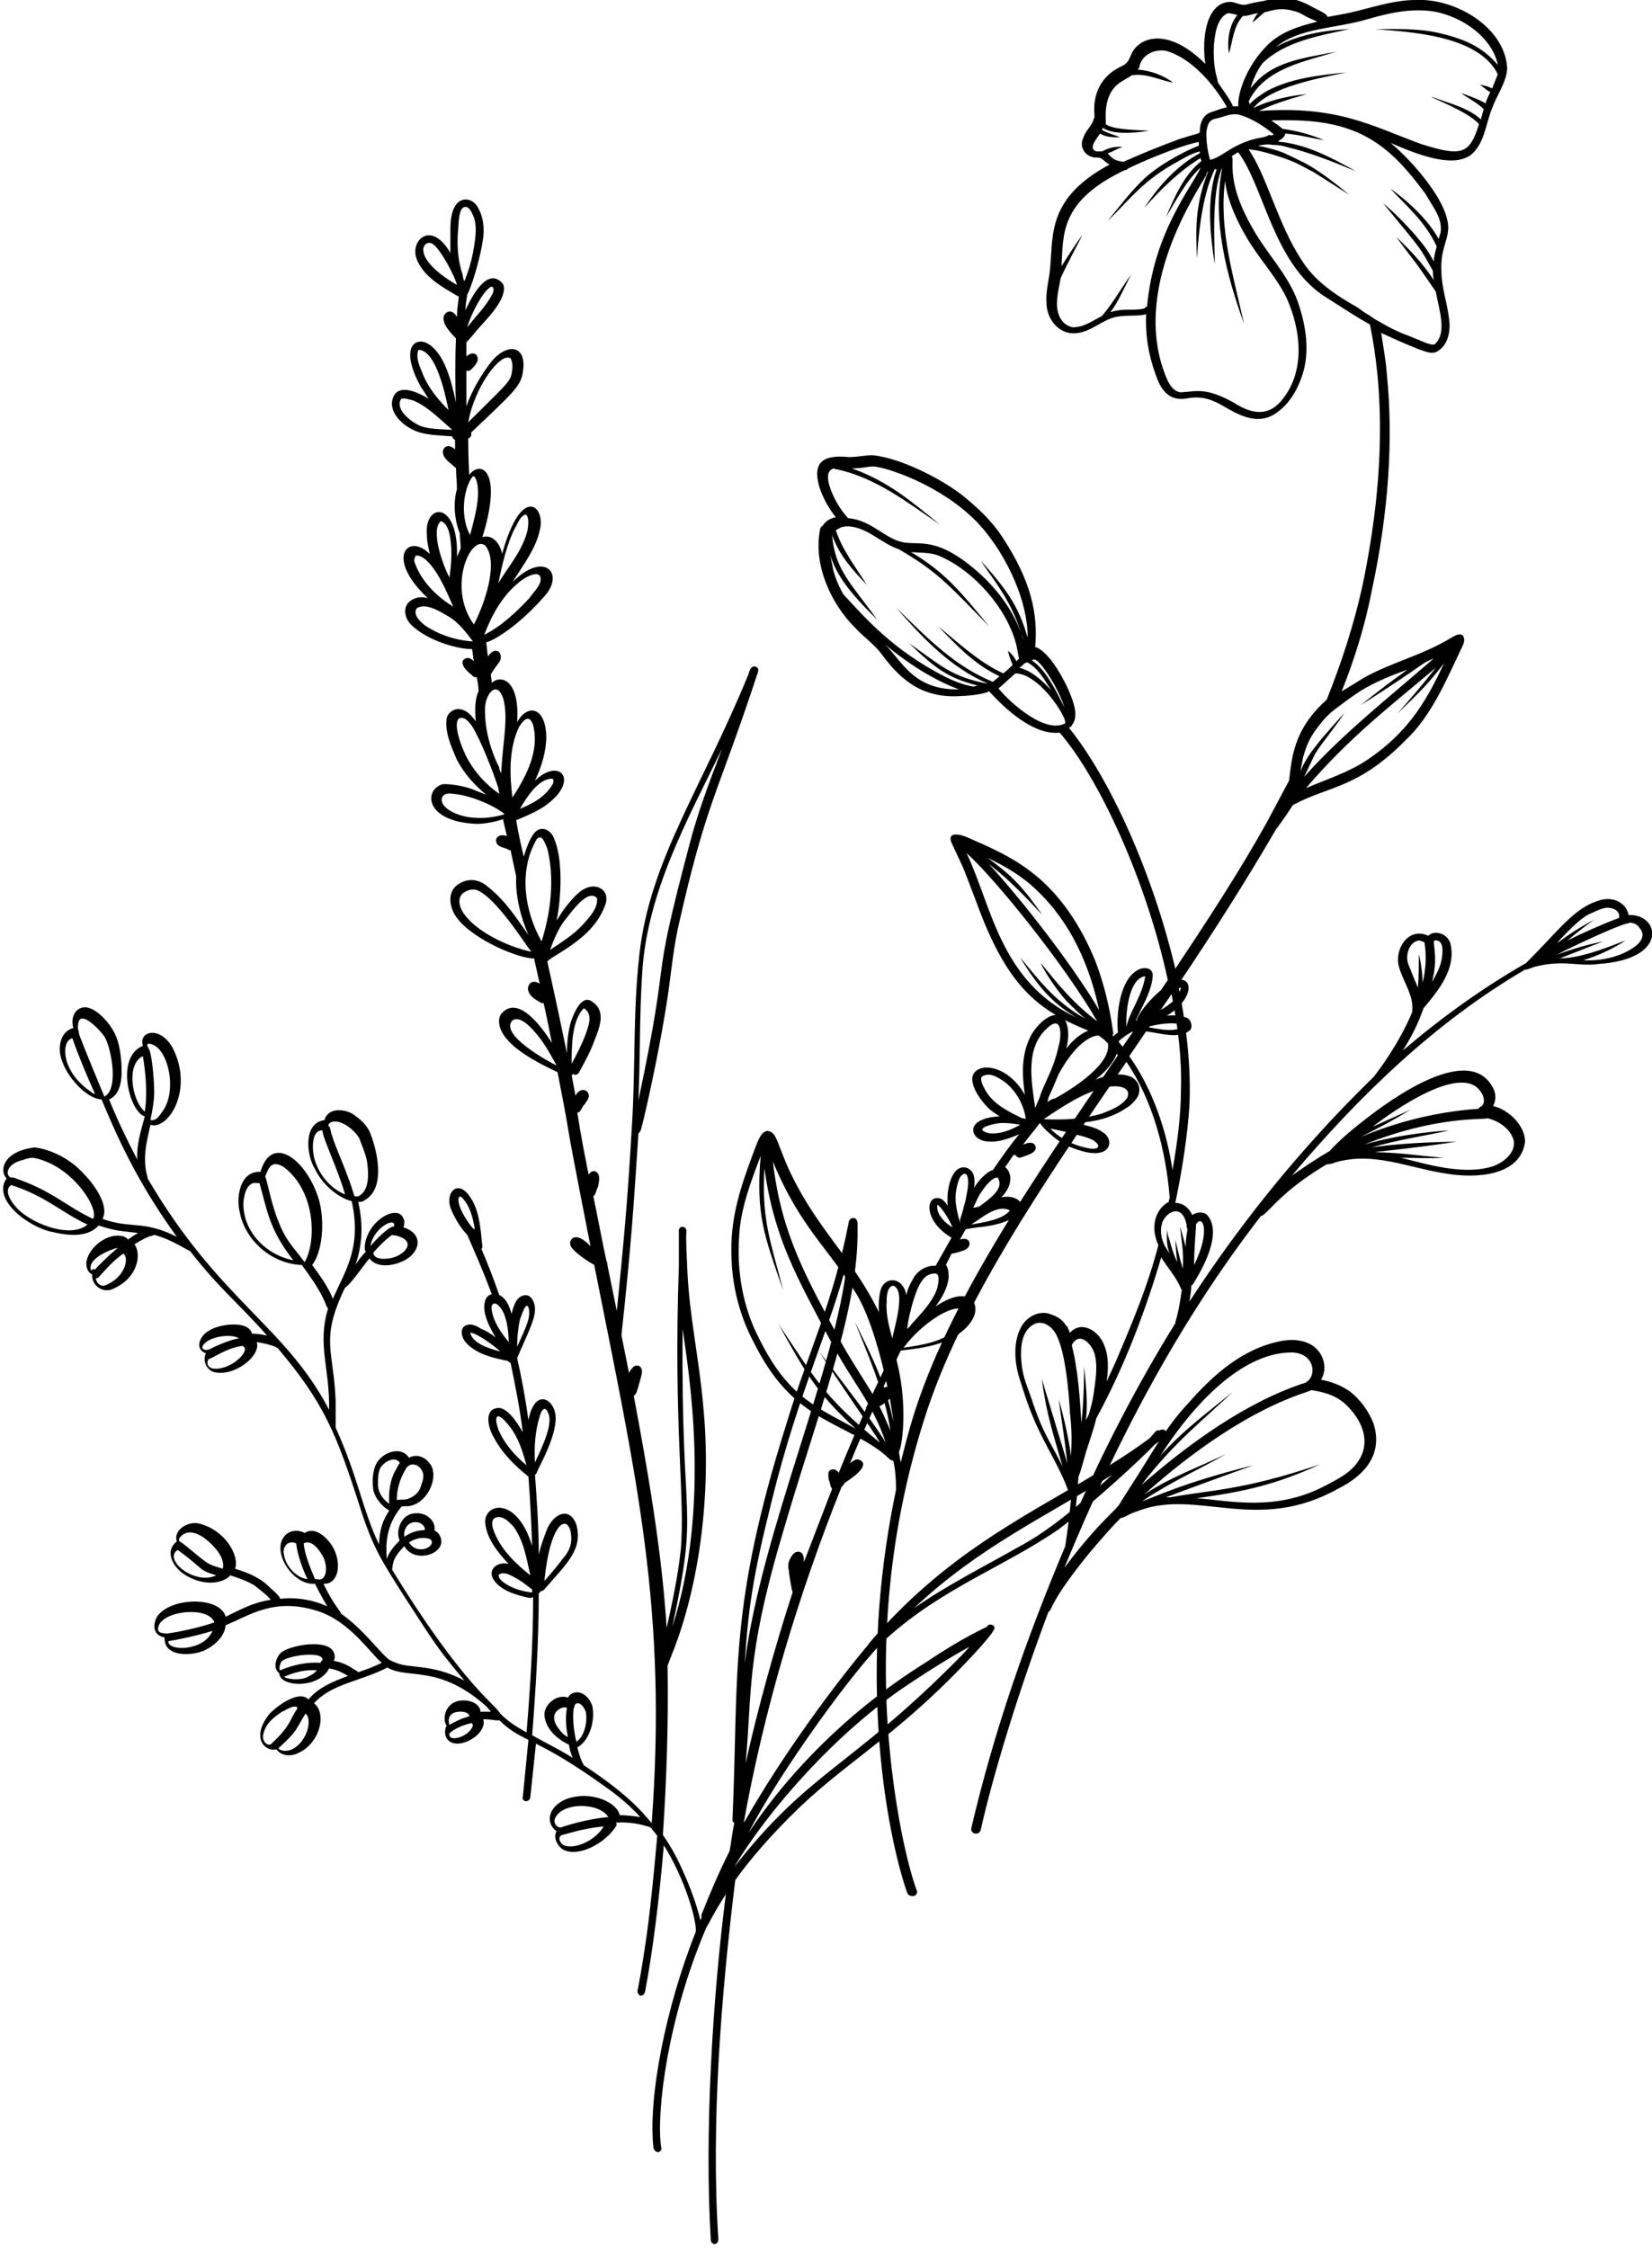 <?xml version="1.0" encoding="utf-8"?>
<!-- Generator: Adobe Illustrator 28.1.0, SVG Export Plug-In . SVG Version: 6.00 Build 0)  -->
<svg version="1.1" id="Calque_1" xmlns="http://www.w3.org/2000/svg" xmlns:xlink="http://www.w3.org/1999/xlink" x="0px" y="0px"
	 viewBox="0 0 175.7 239" style="enable-background:new 0 0 175.7 239;" xml:space="preserve">
<style type="text/css">
	.st0{clip-path:url(#SVGID_00000130635965822126643570000010399344775041753235_);}
</style>
<g>
	<defs>
		<rect id="SVGID_1_" width="175.7" height="239"/>
	</defs>
	<clipPath id="SVGID_00000062160035227943566080000008787045310740525998_">
		<use xlink:href="#SVGID_1_"  style="overflow:visible;"/>
	</clipPath>
	<path style="clip-path:url(#SVGID_00000062160035227943566080000008787045310740525998_);" d="M122,109.2c1.1-0.3,2.8-0.6,3.9-0.2
		C125.2,109.9,123.2,109.4,122,109.2 M125.6,105c-0.3,1.6-2.3,2.5-3.6,3.1C122.7,107.2,124.4,105.3,125.6,105 M119.8,109.2
		C119.8,109.2,119.7,109.2,119.8,109.2c-0.1-1.6,0.3-5.2,2-5.4C121.5,105.9,120.1,107.6,119.8,109.2 M112.2,116.8
		c-0.2,0-0.6,0.2-0.8,0.4c0.1-0.4,0.1-0.5,0.2-0.7c0.3-0.6,0.9-2.1,1-2.3c2.4-4.4,4.8-4.7,5.2-3.5c0,0,0,0-0.1,0c0,0,0.1,0,0.1,0.1
		C118.4,113,114.2,115.7,112.2,116.8 M117.7,115.6c0.8-0.2,2.7-0.2,2.2,1.1c-0.6,0.9-1.7,1.3-2.7,1.7c-2,0.6-4.1,0.7-6.2,0.6
		C113.1,117.6,115.3,116.1,117.7,115.6 M116.2,121.2c1,0.6,0.7,1.1-0.4,0.9c-1.6-0.3-3-1-4.1-2.1c0.6,0.1,1.3,0.3,2,0.4
		C114.5,120.7,115.4,120.8,116.2,121.2 M110.1,117.8c-0.4-2.8-1.1-6.4,1.3-8.5c1.6-1.5,1.5,0.9,1.2,1.9c-0.6,2.7-1.5,3.8-2,5.4
		C110.5,116.9,110.3,117.3,110.1,117.8 M108.7,118.9c-1.4-0.7-2.9-1.4-3.8-2.8c-0.2-0.4-0.7-1.1-0.5-1.6c0.8-0.6,1.8,0.1,2.4,0.5
		c1.2,0.9,2.1,2.4,2.3,4C109,118.9,108.8,118.9,108.7,118.9 M105.2,120.5c-2-0.5,0.7-1.1,1.4-1.1c0.6,0,1.5,0.1,1.9,0.2
		C107.4,120.2,106.4,120.6,105.2,120.5 M104,128.4c0-0.1,0.1-0.1,0.1-0.2c-0.2,0.2-0.4,0.2-0.6,0.2c0.1-0.1,0.3-0.7,0.7-1.4
		c0.4-0.6,1.2-1.8,1.9-1.8C106.9,126.4,105.2,127.5,104,128.4 M107.4,128.7C107.5,128.7,107.5,128.7,107.4,128.7
		c-0.7,1-3,1.3-4.1,1.5c0.2-0.1,0.4-0.3,0.6-0.4C104.9,129.1,106.3,128.1,107.4,128.7 M102.1,129.7c0,0.1,0,0.2,0,0.3c0,0,0,0,0,0
		c-0.5-1.8-0.7-2.9-0.1-4.6c0.1-0.3,0.5-0.8,0.8-0.5c0.4,0.7,0,2-0.1,2.7C102.5,128.4,102.3,129.1,102.1,129.7 M99.7,128.1
		c0.3,0.1,1.2,1.4,1.6,2.4C100.6,130.1,99.5,129.1,99.7,128.1 M99.7,136.9c-0.5,1.8-2.8,3.8-2.9,4.1c-0.1,0.1-0.2,0.2-0.3,0.3
		c0-0.6,0.4-2.3,0.7-3.2c0.3-0.9,0.6-1.8,1.3-2.4c0.3-0.2,0.6-0.3,1-0.3C100,135.5,99.8,136.4,99.7,136.9 M102.5,139.3
		c0.5,0.5-0.3,1.5-0.6,1.9c-1.6,1.5-3.8,1.8-5.8,2.1C98.1,140.6,101.5,138.5,102.5,139.3 M94.9,142.3c-0.3-1.1-0.7-2.5-0.6-3.8
		c0-0.5,0-1.7,0.7-1.8C96.4,137.2,95.1,141.2,94.9,142.3 M96.6,179.1c2.1-1.4,4.3-2.8,6.5-4c-0.5,0.6-1.1,1.2-1.6,1.7
		C90.3,188,86,188.4,78.1,198.5C81.6,192.6,88.9,184.2,96.6,179.1 M118.3,156.8c-3.5,3.2-6.6,5.9-10,7.7c-3.7,2.1-7.5,4-11.1,6.5
		C104.1,164.5,111,161.4,118.3,156.8 M59.7,194.3c-0.1,0-0.1,0-0.2,0c-0.4-0.1-0.6-0.5-0.5-0.9c0.7-1.8,4.7-1.8,5.7-0.2
		C62.4,193.4,59.9,194.2,59.7,194.3 M59.8,196.1c-0.3-0.3-0.5-0.8,0-1c0,0,0,0,0,0c0.2,0,2.1-0.7,4.4-0.9
		C63.3,195.8,60.8,196.8,59.8,196.1 M61.3,185.2c-0.5-2.1-0.3-3.3-0.3-3.5c0.1-0.2,0.1-0.4,0.2-0.5c0.5-0.4,1,0.5,1.1,0.8
		C62.5,183,62.2,184.6,61.3,185.2C61.3,185.3,61.3,185.2,61.3,185.2 M47.8,184.3c0.1-0.1,0.9-0.8,2.4-1.1c0,0.1,0,0.1,0.1,0.2
		C50.1,184.6,47.6,185.4,47.8,184.3 M48.3,182.1c1-0.3,1.7,0.1,1.6,0.4c-0.8,0.2-1.4,0.5-2.1,0.9c0,0,0,0,0,0
		C47.6,182.8,47.8,182.3,48.3,182.1 M30.8,186.1c-0.4,0.1-0.9,0.1-1.2-0.2c2.2-2,1.8-2,2.9-3.7C33.3,182.8,32.6,185.5,30.8,186.1
		 M28.9,185.4c-0.4,0.3-0.8-0.1-0.9-0.5c-0.1-0.4,0.1-0.9,0.3-1.3c0.4-0.7,1.1-1.2,1.7-1.6c0.5-0.2,1.1-0.7,1.6-0.5
		c0,0.1,0,0.1,0,0.2c-0.5,0.7-0.8,1.6-1.4,2.3C29.3,185.1,29,185.2,28.9,185.4 M34.3,176.5c-0.1,0.1-0.2,0.2-0.2,0.3
		c-1.4-0.1-2.9,0.2-4.3,0.8c-0.2-0.2,0-0.6,0.1-0.9C30.5,176,34.4,175.5,34.3,176.5 M32.5,178.4c-0.9,0.3-2,0.1-2.3-0.1
		c1.1-0.5,2.3-0.8,3.5-0.7C33.4,178,32.9,178.2,32.5,178.4 M17.7,173.7c-0.2-0.1-1.2,0.1-0.8-0.9c0.7-1.6,5.3-2,5.9-0.3
		C21.4,173,19.2,173.5,17.7,173.7 M17.9,174.5c1.3-0.2,3.5-0.7,4.7-1.1C21.7,175.6,17.8,175.6,17.9,174.5 M23.7,166.8
		c-1.3-0.4-1.4-0.4-2.3-1.1c-0.4-0.3-2-1.7-2.3-1.8c-0.1-0.1-0.1-0.3,0.1-0.5c1-1.1,2.5,0,3.3,0.8C23.2,164.9,23.9,165.8,23.7,166.8
		 M18.9,164.8c2.9,2.1,2.1,2.1,4.1,2.7C20.7,168.6,17.3,165.8,18.9,164.8 M32.3,164.1c0.9-0.5,1.8,0.9,2.1,1.5
		c0.3,0.6,0.5,1.9-0.2,2.3c-0.2,0.1-0.5,0-0.7,0C33,166.7,32.4,165.3,32.3,164.1 M30.2,165.3c-0.2-0.8,0.4-1.6,1.3-1.2
		c0.1,1.1,0.7,2.8,1.2,3.8C31.6,167.8,30.4,166.6,30.2,165.3 M22.6,145.5c-0.5-0.1-0.7-0.6-0.4-1c0.3,0,1.9-1.2,3.6-1.4
		c0.1,0.1,0.2,0.1,0.2,0.2C26.4,143.9,24.3,145.8,22.6,145.5 M21.5,143.3c0.2-1.1,3-1.6,3.9-1c-1.1,0.2-2.4,0.8-3.2,1.2
		c0,0-0.1,0-0.1,0C21.9,143.6,21.6,143.5,21.5,143.3 M11.1,136.7c-0.5,0.1-0.9-0.4-0.9-0.8c0.1,0,0.2,0,0.3-0.1
		c0.8-0.9,1.6-1.8,2.6-2.5C13.8,133.7,13.3,135.9,11.1,136.7 M9.7,135.1c-0.6-1.4,2.8-2.5,2.8-2.4c-0.7,0.6-1.8,1.6-2.4,2.3
		C10,134.9,9.9,134.9,9.7,135.1 M9.9,129.6c-3-1.4-4.3-3-8.5-4.4c-0.1,0-0.1,0-0.2,0c-0.1,0-0.1,0-0.2-0.1c-0.4-0.3-0.2-1.3,1.2-1.7
		c0.4-0.1,0.8-0.3,1.3-0.3C7.6,123.8,10.6,128.5,9.9,129.6 M1.5,128.1c-0.4-0.5-1.1-1.6-0.3-2.1c0,0,0,0,0,0
		c3.7,1.2,5.3,2.9,8.1,4.2C7.5,131.8,2.9,130,1.5,128.1 M8.4,109.9c0-0.3-0.2-0.6-0.1-0.9c0.1-1.9,2.4,0.6,2.8,1.2
		c0.7,1.1,1.6,5.6,0,6.4C9.1,111.8,8.4,110,8.4,109.9 M9.7,116.1c-3.3-2.2-3.2-5.5-2-5.7c0.7,2,1.5,3.9,2.4,5.9
		C9.9,116.3,9.8,116.2,9.7,116.1 M15.2,112.3c0.3,1.9,0.5,3.9,0.2,5.9C14,117,13.4,113.1,15.2,112.3 M16.4,116.1
		c0-1.5-0.3-4.4-0.6-4.6c0-0.1,0-0.1-0.1-0.2c-0.2-0.5,0.4-0.3,0.6-0.2c1.6,0.7,2.5,4.7,1.1,6.9c-0.3,0.4-0.6,1-1.1,1.1
		c-0.1,0-0.2,0-0.3,0C16.2,118.1,16.4,117.1,16.4,116.1 M30.7,132c-1.7-2.5-2.2-6.4-2.5-6.9c0.4-1,0.7-1.8,2-1
		c3.5,2.7,3.4,8.1,2.2,10.1C31.8,133.4,31.2,132.7,30.7,132 M25.9,127.7c0.1-0.6,0.2-1.4,0.8-1.8c0.3-0.2,0.6-0.1,0.9-0.1
		c0.8,2.8,1,4.9,3.6,8.2C28.1,133.4,25.7,130.7,25.9,127.7 M35.3,120.7c-0.1-0.2-0.1-0.5-0.2-0.7c0-0.1,0-0.2-0.1-0.2
		c-0.1-0.1-0.1-0.3,0.1-0.4c0.6-0.5,2.2,0.2,3.1,1.6c0.3,0.8,0.6,1.5,0.8,2.3c0.2,1.2,0.4,3.3-0.9,3.9c-0.1,0-0.3,0-0.4,0
		C36.9,124.5,35.7,122.1,35.3,120.7 M33.5,123.4c-0.3-0.8-0.5-3.3,0.8-3.2c0,0,0,0,0,0c0,0.8,1.6,4,2.4,6.8
		C35.2,126.4,34,125,33.5,123.4 M41.9,130.4C41.9,130.4,41.9,130.4,41.9,130.4c-0.6,0-2.1,1.6-2.5,2.1
		C39.7,130.5,42.2,129.3,41.9,130.4 M41.4,133.8c-0.7,0.1-1.6,0.1-1.7-0.6c0.6-0.7,1.3-1.4,2-1.9c0.2,0.1,0.3,0,0.5,0.1
		C44.5,132,42.9,133.6,41.4,133.8 M40.2,157.8c0-0.6,0-1.3,0.3-1.8c0.4-0.6,1.5-1.2,2-0.5c0,0,0,0.1,0,0.1c-0.1,0.1-0.2,0.3-0.3,0.5
		c-0.7,1.1-0.9,2.5-0.8,3.8C40.7,159.4,40.2,158.7,40.2,157.8 M43.1,156.3c0.4-0.9,1.4-0.7,1.8,0.1c0.3,0.6,0,1.2-0.2,1.8
		c-0.2,0.6-0.8,1-1.4,1.2c-0.4,0.1-0.7,0-1.1,0.1C42.2,158.4,42.5,157.3,43.1,156.3 M43.8,161.9c0.6-0.2,1.3,0.1,1.4,0.7
		c0,0-0.1,0.1-0.1,0.1c-0.8,0-1.5,0.3-2.1,0.7C42.9,162.8,43.2,162.1,43.8,161.9 M45.4,164.6c-0.7,0.3-1.5,0.1-1.9-0.6
		c0.6-0.4,1.4-0.6,2.1-0.4C46.2,163.8,45.9,164.4,45.4,164.6 M56.4,169.3c-2.4-0.3-3.7-1.6-3.3-1.9c0.3-0.2,0.7-0.1,1,0
		c1.5,0.7,1.9,1.2,2.5,1.6c0,0.1,0,0.2,0,0.3C56.5,169.3,56.5,169.3,56.4,169.3 M52.6,163c-0.2-0.5-0.4-1.1-0.1-1.5
		c0.1-0.1,0.3-0.2,0.5-0.2c0.7,0,1.2,0.6,1.6,1c1.1,1.5,1.4,3.4,1.8,5.2C54.9,166.3,53.4,164.9,52.6,163 M53,152
		c-0.1-0.4-0.4-1.1-0.1-1.4c0.4-0.1,1.1,0.8,1.4,1.2c0.9,1.2,1.3,2.6,1.7,4C54.8,154.8,53.7,153.6,53,152 M54.1,142.7
		c-0.8-1-1.6-2.1-1.8-3.4c-0.1-0.5,0.1-0.7,0.3-0.7c0,0,0,0,0,0c0,0,0,0,0,0c0.2,0,0.3,0.1,0.5,0.3
		C53.9,139.7,54.1,141.6,54.1,142.7 M50,141.7L50,141.7c0.7,0,2.7,1.5,3.2,2C52.1,143.4,50.3,142.9,50,141.7 M50.2,130.5
		c-1.8-2.3-1.6-3.6-1.1-3.2c0.9,0.9,1.2,2.2,1.4,3.4C50.4,130.7,50.3,130.6,50.2,130.5 M55.3,140.3c0.1-0.2,0.6-2,0.9-1.3
		c0.3,1-0.2,2-1.2,4.2C55,142.2,55.1,141.2,55.3,140.3 M57.4,150.6c0.1-0.3,0.2-0.7,0.5-0.8c0.3,0,0.4,0.5,0.5,0.7
		c0.3,1.3-0.9,3.7-1.5,5C56.8,153.9,56.9,152.2,57.4,150.6 M60.7,162.9c0.2,1.2-0.1,2-0.9,2.9c-0.6,0.8-1.2,1.5-1.9,2.3
		C58.5,161.9,60.3,161,60.7,162.9 M60.4,184.7c-0.4-0.2-0.7-0.5-0.9-0.8c-1.5-1.8,0.4-2.6,0.8-2.3C60.1,182.6,60.2,183.7,60.4,184.7
		 M54.5,108.5c0.9-0.6,2.2,1,2.7,1.6c0.8,1,1.4,2.1,2,3.2C58.2,112.8,53.1,110,54.5,108.5 M57.1,89.2c0.6-0.6,0.9,0.6,1.1,1
		c0.6,2.3,0.7,5.8-0.6,9.9C55.8,96.9,55.1,92.6,57.1,89.2 M60.1,97.8c0.6-0.7,2.4-3.4,3.4-2.3c0.1,1.1-0.8,2-1.5,2.8
		c-1,1.1-2.3,1.9-3.5,2.7C58.9,99.9,59.4,98.7,60.1,97.8 M49.3,97.1c-0.4-0.6-0.7-1.5-0.1-2.1c0.4-0.3,0.9-0.5,1.4-0.4
		c2,0.6,5.2,5.7,5.9,6.6C53.8,100.6,50.6,99,49.3,97.1 M53.3,82.2c-0.1-0.1-0.1-0.3-0.2-0.4c0-0.1,0-0.2,0-0.2c0,0-1.7-3.1-1.5-6.5
		c0.1-1.3,1.2-2.8,1.9-0.9C54.1,76.3,53.5,78.6,53.3,82.2 M53.5,82.7C53.5,82.7,53.5,82.7,53.5,82.7C53.5,82.7,53.5,82.7,53.5,82.7
		C53.5,82.7,53.5,82.7,53.5,82.7C53.5,82.7,53.5,82.7,53.5,82.7 M49.4,86.8c-3.2-0.8-2.8-2.7-1.3-2.4c1.7,0.1,4.2,1.1,5.5,2.1
		c0,0,0,0,0,0c0,0,0,0.1,0,0.1C52.2,87,50.8,87.1,49.4,86.8 M49.3,79.8c-0.3-0.7-1.1-2.8-0.5-3.4c0.6-0.3,1.1,0.4,1.4,0.8
		c0.9,1.4,2.3,5,2.8,6.6c0,0.2,0.1,0.4,0.1,0.6C51.5,83.3,50.1,81.7,49.3,79.8 M51.6,58c1.5,1.8-0.1,6.3-1.2,8.4
		C47.5,62.4,50.1,56.8,51.6,58 M45.2,66.5c-0.5-0.4-1.3-1.1-0.9-1.8c1-0.7,2.6,0.4,3.5,0.9c1.1,0.7,1.8,1.7,2.5,2.6
		C48.5,68.1,46.7,67.5,45.2,66.5 M44.1,59.8c-0.1-0.2,0-0.5,0.1-0.7c0.3-0.1,0.6,0.1,0.8,0.2c1.3,0.9,2.3,3.1,3.2,5.2
		C46.4,63.4,44.8,61.8,44.1,59.8 M46.9,55.4c0.7,0.3,0.9,1.2,1,1.9c0.2,1.4,0.1,2.7-0.1,4.1C47.2,60.3,45.7,56.4,46.9,55.4
		 M50.1,50.9c0.2-0.3,0.3-0.4,0.5,0c0.7,1.7-0.3,4.7-0.6,6C49.1,55.3,49.1,52.6,50.1,50.9 M55.1,62c0.5-0.5,2.5-1.7,2.4-0.3
		c-0.1,0.7-0.8,1.3-1.2,1.9c-1.4,1.5-3,3-4.8,3.9c0,0,0,0,0,0C52.3,65.4,53.4,63.4,55.1,62 M54.8,56.1c0.3-0.5,0.5-1.2,1.1-1.4
		c0.4,0.2,0.3,1.2,0.2,1.7c-0.5,2.1-2,3.8-3.1,5.6C53.4,60.1,53.9,57.8,54.8,56.1 M55.2,77.3c0.5-0.8,1.1-1.4,1.5-0.2
		c0.7,2.7-0.7,5.4-2.2,7.7C54.2,82.4,54.1,79.6,55.2,77.3 M58.8,82.8L58.8,82.8c0.2,0.4-0.1,0.7-0.3,1c-0.8,1.1-2,1.7-3.2,2.2
		C56,84.8,57.3,82.7,58.8,82.8 M43.7,44.7c-0.5-0.4-1.2-1-1.2-1.8c0-0.2,0.1-0.4,0.2-0.5c0.4-0.1,0.9,0.1,1.3,0.2
		c1.6,0.7,2.8,2,4.1,3.1C45.1,45.6,44.7,45.4,43.7,44.7 M44.9,39.6c-0.3-0.7-0.7-1.6-0.4-2.4c1.9,0,2.9,4.9,3.2,6.4
		C46.6,42.5,45.5,41.2,44.9,39.6 M48.7,24.7c0.1-0.7,0-2.7,0.8-2.7c0.5,0,0.7,0.7,0.9,1.1c0.4,1.2,0.1,2.6-0.1,3.8
		c-0.2,1-0.5,2-0.9,3c-0.1-0.2-0.1-0.1-0.2-0.7C48.7,27.7,48.6,26.2,48.7,24.7 M52.2,30.5c0.4-0.1,0.3,0.5,0.2,0.7
		c-0.7,1.4-1.8,2.4-2.7,3.6C50,33.6,51.3,31,52.2,30.5 M46.1,26c0.8,0.6,2.3,3.4,2.5,4.3C43.3,27.2,45.2,25.2,46.1,26 M54.3,38.1
		c0.3,0.5,0.2,1.2,0.1,1.7c-0.2,0.9-1,1.5-4.6,5.1C50.5,41,53.3,37.4,54.3,38.1 M62.1,107.2c1.1,0.7,0.4,2.1,0.1,3
		c-0.4,1-0.9,2-1.4,2.9C60.8,111.2,60.8,108.5,62.1,107.2 M68.3,103.5c0.5-8.6,4.8-16.3,8.5-23.9c-1.3,3.4-2.6,6.8-3.5,10.3
		c-4.4,16.6-1.7,9.6-5.4,27.1C68.1,112.5,68,108,68.3,103.5 M72.6,141.3c0.6,4.3,3.1,18.7-1.1,31.7
		C74.4,159.5,72.4,163.1,72.6,141.3 M82.1,159.5c2.8-11.4,6.4-18.8,8-25.4c-1.1,11.2-9.1,28.6-10.9,42.8
		C79.6,171,80,167.9,82.1,159.5 M126.2,108.2c-0.7-0.2-1.4-0.3-2.1-0.2c2.9-1.8,2.8-4.1,1.2-3.8c-2.1,0.7-4.4,3.7-4.4,4.3
		c0,0-0.1,0-0.1,0c0.5-1.2,1.8-3.2,1.8-4.9c-0.1-0.8-1.1-0.8-1.7-0.4c-1.8,1.1-2.2,4.6-2,6.6c-0.2,0.1-0.3,0.2-0.5,0.4
		c-0.6-1.2-2.9-1.4-5,1.3c0.3-1.1,0.3-2.2-0.1-3c-1.1-1.6-3.1,0.5-3.7,1.7c-1,2-0.9,4.1-0.6,6.2c-2-3.5-5.5-3.5-5.6-1.7
		c0,1.1,1,2.4,1.7,3.1c0.4,0.4,0.8,0.6,1.2,0.9c-3.6,0.2-3.2,2.2-1.7,2.6c1.3,0.3,2.6-0.2,3.8-0.7c-1,1.2-1.9,2.5-2.8,3.8
		c-0.7,0.2-1.6,1.2-2,1.9c0.1-0.9,0.1-1.7-0.7-2.1c-1.7-0.6-2.3,2.4-2.1,4c-0.3-0.4-0.6-0.8-1-0.8c-1.4-0.2-1.5,2.5,1.4,4.2
		c-0.8,1.4-1.3,2.3-1.7,3c-0.8-0.1-1.9,0.4-2.4,1.4c-0.3,0.5-0.6,1.1-0.7,1.7c-0.4-2.1-2.5-2-2.8-0.3c-0.3,1.5-0.1,3,0.3,4.5
		c0.1,0.5,0.5,2,0.7,2.3c0,0.1,0,0.1,0,0.2c-0.8,1.7-1.6,3.4-2.4,5.1c-0.1,0.1-0.1,0.2-0.1,0.3c-1.3,2.9-2.2,5.1-2.9,6.8
		c-0.4-0.6-1.1-0.4-1.1,0.1c0,0.3,0,0.6,0.1,0.8c0.1,0.2,0.1,0.6,0.3,0.8c-1,2.6-2,5.2-3,7.8c0-0.4,0-1-0.5-1.1
		c-0.5-0.1-0.8,0.4-1,0.8c-0.2,0.4-0.2,0.8-0.1,1.2c0,0.3,0.3,2.1,0.4,2.3c-1.8,5.5-3.8,12.7-5,18.2c0.7-7.3,0-11.1,3.8-24
		c3.8-13.2,8.3-24.1,8.1-33c0-0.3,0.1-0.9-0.4-1c-0.2,0-0.4,0.1-0.5,0.3c-1.7,8.8-4.3,13.8-6.6,21.4c-6.3,19.9-5.1,26.8-5.8,42.3
		c0,0.2,0.1,0.3,0.2,0.3c-0.2,0.9-0.3,1.9-0.5,3c-1.1,2.2-2.1,4.5-3,6.8c0,0.1,0,0.2,0,0.3c0,0.1-0.1,0.2-0.1,0.3
		c-0.4-1.7-1.2-3.8-1.8-5.1c-0.6-1.4-1.3-2.7-2.2-4c0.4-5.9,0.6-12.1,0.5-18c0,0,0.6-1.6,0.7-1.8c3-7.9,3.9-17.6,3.1-25.7
		c-0.4-4.9-1.5-9.7-1.7-14.6c-0.2-4.1-0.1-3.3-0.1-4.2c-0.1-0.5-0.9-0.5-0.8,0.2c0,0.4,0,0.8,0,1.1c0,0.8,0,1.6,0,2.5
		c-0.6,17.3,0.7,24.6,0.2,30.2c-0.3,2.8-0.9,5.6-1.5,8.3c-0.5-8.1-2-16.7-3.5-24.7c0.3-0.1,0.4-0.7,0.5-1c0.3-1.1,0.5-1.6,0.3-1.9
		c-0.1-0.3-0.5-0.4-0.8-0.2c-0.2,0.2-0.4,0.4-0.5,0.7l-0.8-4c0,0,0-0.1,0-0.1c1.1-10.2,1.3-13.9,1.8-21.4c0.3-0.2,0.3-0.6,0.4-0.9
		c0.3-1.1,1.7-7.3,2.5-12.3c0.5-2.9,0.7-5.8,1.3-8.6c3-13.4,4.1-13.9,8.3-26.6c0.1-0.4,0.5-1,0-1.2c-0.5-0.2-0.7,0.4-0.8,0.8
		c-5,12.2-10.5,19.8-11.6,29.8c-0.7,6.1-0.4,12.2-0.8,18.3c-0.5,8.7-0.9,12.5-1.6,19.6l-1-4.9c0-0.1,0-0.3-0.1-0.4
		c-0.5-2.3-0.9-4.6-1.4-6.9c0.3-0.2,0.3-0.7,0.5-1c0.1-0.5,0.3-1.3-0.2-1.6c-0.3-0.2-0.6,0-0.8,0.3c-1-5-1-5.5-1.2-6.6
		c0.4,0,0.5-0.7,0.8-0.9c0.1-0.2,0.3-0.4,0.4-0.7c0.2-0.7-0.8-1.3-1.4-0.2c-0.1-0.7-0.3-1.5-0.4-2.2c0.1,0,0.1-0.1,0.2-0.1
		c0.2,0.2,0.5,0,0.6-0.2c0.6-1.1,1.2-2.2,1.6-3.3c0.5-1.3,1.3-3.1-0.1-4.1c-1.2-1.1-2.1,1.2-2.4,2.1c-0.3,1.1-0.4,2.2-0.4,3.3
		c-0.6-2.9-1.1-5.3-2.1-9.8c0.1,0,0.2-0.1,0.2-0.2c0.1,0,0.2,0,0.2-0.1c2.3-1.4,4.7-2.9,5.7-5.5c0.4-0.9,0.2-1.8-0.8-2.1
		c-1.4-0.3-2.5,1.1-3.3,2.1c-0.4,0.5-0.7,1-1,1.5c0.5-2.5,0.7-6.6-0.3-8.8c-0.3-0.8-1.2-1.3-1.9-0.7c-0.6,0.5-1.1,2-1.3,2.7
		c-0.3-1.3-0.6-2.6-0.8-3.9c0.5-0.2,1.8-0.7,2.9-1.4c4-2.7,1.8-5.4-0.9-2.8c0.7-1.5,1.2-3.1,1.2-4.7c-0.1-3.3-2.1-3.4-3.1-1.5
		c0.3-4.5-1.7-5.1-2.7-4.2c0-0.3-0.1-0.6-0.1-0.9c0.3-0.5,0.6-0.9,0.9-1.3c0.3-0.4,0.2-1.3-0.5-1.2c-0.3,0.1-0.5,0.3-0.7,0.6
		c-0.1-0.5-0.1-1-0.2-1.5c0.9-0.2,3.6-1.9,6.2-4.9c2.2-2.4,0-4.9-3.4-1.5c1.2-1.9,2.5-3.6,2.9-5.5c0.7-2.5-1.9-5.1-4,2.5
		c-0.2-1.1-1-2.1-2.1-1.8c0.1-0.3,0.2-0.6,0.3-1c1.7-6.3-0.6-7.1-1.7-5.6c-0.1-2.1-0.1-3-0.1-3.9c0.2,0,0.4-0.3,0.3-0.6
		c4.3-4.1,5.3-4.9,5.5-6.4c0.5-2.9-1.6-3.2-3.3-1.2c-1.1,1.4-2.1,3.1-2.7,4.8c0-1.3,0-2.5,0-3.8c0.2,0.1,0.4,0,0.5-0.1
		c0.3-0.3,0.6-0.6,0.7-1c0.1-0.5-0.4-1.1-1.2-0.4c0-0.5,0-1,0-1.5c0.1-0.1,0.3-0.3,1.3-1.5c0.9-1,3.2-3.3,2.6-4.7
		C52,28.4,50.4,31,49.5,33c0-0.5,0.1-1.1,0.2-1.7c0.3-0.4,1.4-3.7,1.7-6.1c0.1-1,0-2.1-0.5-3c-0.5-1.1-1.8-1.4-2.5-0.3
		c-0.5,0.9-0.5,1.9-0.5,2.9c0,0.7,0,1.4,0,2.1c-2-3.5-4.3-1.4-3.6,0.6c0.7,1.9,2.7,3,4.4,4c0,0,0.1,0,0.1,0c-0.1,1-0.2,1.4-0.2,2.2
		c-0.5-0.9-1.2-0.6-1.4-0.1c-0.2,0.9,0.7,1.7,1.2,2.3c0,0,0,0,0.1,0.1c-0.1,1.6-0.1,5.8,0,6.8c-0.5-2.3-1.2-5.1-2.9-6.2
		c-1.4-0.9-3.2,0.3-0.8,4.6c0.3,0.4,0.5,0.8,0.8,1.2c-1-0.6-2.8-1.5-3.6-0.5c-1.1,1.7,0.9,3.6,2.7,4.1c1.1,0.3,2.3,0.3,3.4,0.4
		c0,0.2,0.2,0.3,0.3,0.4c0,0.3,0,0.7,0,1c-0.6-0.6-1.2-0.4-1.3,0.2c0,0.8,0.8,1.2,1.3,1.7c0,0,0.1,0,0.1,0.1c0,0.7,0.1,1.5,0.1,2.2
		c-0.4,1.4-0.3,3.2,0.3,4.7c0,0.5,0.1,1.1,0.1,1.6c-0.1,0.2-0.3,0.7-0.4,0.9c0.2-6-3.5-5.8-3.2-2.3c0,0.7,0.2,1.4,0.3,2
		c-2.3-2.3-4.8,0.4-0.2,4.7c-0.7-0.2-1.4-0.1-2,0.4c-0.7,0.7-0.4,1.8,0.2,2.4c1.9,1.9,5.5,2.7,6.5,2.6c0.1,0.4,0.1,0.9,0.2,1.3
		c-0.4-0.4-0.9-0.5-1.2,0c-0.1,0.7,0.7,1.2,1.1,1.6c0.1,0.1,0.2,0.1,0.4,0.1c0.1,0.5,0.2,1,0.2,1.5c-0.4,0.8-0.4,2-0.3,3.2
		c-0.5-0.7-1-1.2-1.7-1.3c-0.6-0.1-1.3,0.4-1.4,1c-0.2,1.5,0.5,3,1.1,4.4c0.8,1.5,1.9,2.7,3.1,3.7c-0.5-0.2-1-0.4-1.5-0.6
		c-1.1-0.4-2.7-0.6-3.2-0.5c-2,0.7-1.7,4,3.7,4.2c0.9,0,1.9-0.2,2.8-0.5c0.1,0.6,0.3,1.2,0.4,1.8c-0.8-0.3-1.3,0.2-1.1,0.7
		c0.2,0.5,0.8,0.5,1.2,0.7c0.1,0.1,0.2,0.1,0.3,0.1c0.2,0.9,0.4,1.9,0.6,2.8c-0.1,2.1,0.5,4.4,1.3,6.2c-1.3-1.8-2.4-3.6-4.3-5.1
		c-1-0.9-2.3-1-3.4-0.1c-1,0.9-0.6,2.5,0.1,3.4c1.8,2.4,6.8,4.4,8.2,4.3c0.2,0.9,0.4,1.8,0.6,2.7c-0.9-0.6-1.4,0.2-1.2,0.8
		c0.2,0.6,0.8,0.9,1.3,1.2c0.1,0.1,0.2,0.1,0.3,0c0,0,0,0,0,0c0.3,1.3,0.5,2.3,0.9,4.3c-1.2-1.9-3.5-4.9-5.2-3.3
		c-0.5,0.4-0.5,1.1-0.3,1.7c0.7,2.1,4.2,3.8,6.1,4.7c2,10.3,0,0.7,3.5,18.5c-1.7-1.8-2.4-0.6-2.1,0c0.4,0.7,1.8,1.6,2.5,2
		c4.5,22.7,7.8,36.6,6.1,59.5c0,0,0,0,0-0.1c0-0.1-0.1-0.2-0.2-0.3c-2-2.4-4.3-4.1-7-5.9c-0.1-0.2-0.3-0.4-0.7-1.9
		c1.4-0.8,1.9-3,1.6-4.4c-0.6-1.7-2.1-1.8-2.6-0.9c-1.1-0.4-2.4,0.6-2.5,1.7c0,1.5,1.3,2.7,2.6,3.3c0.1,0.5,0.2,0.9,0.4,1.4
		c-1.6-1-3.1-1.7-4.3-2.4c0.4-5.1,0.7-10.3,0.7-15.1c0.1,0,0.1-0.1,0.2-0.2c0.1,0,0.2-0.1,0.3-0.1c2.5-2.9,4.2-4.3,3.5-7
		c-0.8-2.1-2.6-1-3.2,0.7c-0.3,0.8-0.6,1.6-0.8,2.5c0-2.8-0.2-5.7-0.4-8.5c0.2-0.1,0.2-0.3,0.3-0.5c0.4-0.8,1.9-3.6,1.9-5.5
		c0-2-2.2-3.4-2.9,0.2c-0.3-2.2-0.7-4.4-1.2-6.6c0.1-0.2,0.2-0.5,0.3-0.7c1.2-2.7,1.6-3.6,1.6-4.5c0-0.8-0.5-1.8-1.4-1.4
		c-0.7,0.3-0.9,1.2-1.1,1.9c-0.2-0.8-0.6-1.7-1.3-2c-0.6-1.7-1.2-3.3-1.9-4.9c0.1-0.1,0.1-0.2,0.1-0.3c-0.2-1.9-0.3-4-1.5-5.5
		c-1.2-1.5-2.4-0.2-1.9,1.4c0.3,0.8,1,2.1,1.8,2.9c0.8,1.9,1.6,3.6,2.6,6.3c-0.3,0.1-0.6,0.3-0.7,0.7c-0.4,1.2,0.5,2.9,1.1,3.9
		c-0.5-0.4-1-0.7-1.5-0.9c-0.5-0.3-1-0.6-1.6-0.4c-0.8,0.3-0.5,1.4,0,1.9c1.1,1.2,2.9,1.6,4.4,1.9c0.2,0.2,0.3,0.2,0.3,0.2
		c0.5,2.4,1,4.9,1.3,7.4c-0.5-0.9-1.5-2.5-2.5-2.6c-1.7,0-1.2,2.1-0.6,3.1c0.9,1.7,2.2,3,3.7,4.2c0.2,2.5,0.3,5,0.4,7.4
		c-1.6-5.3-5-4.6-5-2.6c0.1,1.8,1.4,3.3,2.5,4.5c-1-0.3-2.2,0.4-1.7,1.5c0.7,1.3,2.5,1.8,3.9,2.1c0.2,0,0.3,0,0.4-0.1
		c0,4.8-0.3,9.6-0.7,14.4c-1.1-0.6-2-1.2-2.8-2c-0.5-1-3.9-2.9-11.5-15.3c0.1-0.6,0-1.2,1.3-2.5c1.2,2.1,5.1,0.6,3.6-1.4
		c-0.1-0.1-0.3-0.2-0.4-0.3c0.2-0.9-0.8-1.9-2-1.8c-1.4,0-2.2,1.7-1.7,2.9c0,0,0,0,0,0c-0.6,0.6-1.1,1.2-1.4,2c0,0,0,0,0,0
		c0.1-0.6-0.5-3.1,1.6-5.6c0.3-0.1,0.7,0,1-0.1c2-0.5,3-3.3,2-4.5c-0.6-0.8-1.5-1-2.2-0.6c-0.9-1.4-3.1-0.5-3.6,0.9
		c-0.3,0.8-0.3,1.7-0.2,2.5c0.2,1,1.1,1.9,1.7,2.2c-0.7,1.1-1,1.9-1.1,3.6c-1.8-3.8-2.2-7.1-4.6-12.4c0-0.9,0-1.9,0-2.8
		c-0.2-5.5-1.7-6.5,1-12.1c0.5-0.2,1.9-2.3,2.6-3.1c0.6,0.9,2.1,0.9,3.3,0.4c2.1-0.8,2.6-3,0.3-3.7c0.1-0.2,0.1-0.4,0.1-0.7
		c-0.4-1.5-2.1-0.7-2.9,0.1c-1.2,1.1-1.5,2.8-1.2,3.2c-0.4,0.4-0.8,0.9-1.1,1.4c0.8-2.3,0.8-4.5,0.3-6.7c0.2,0,0.5,0,0.7-0.2
		c2.3-1.3,1.3-5.4,0.5-7.3c-0.4-0.8-1-1.3-1.7-1.8c-0.9-0.6-2.7-0.8-3.1,0.6c-2.3,0.3-1.9,3.8-1,5.2c1,2.1,3.1,3.3,3.9,3.4
		c1.1,5-0.7,7.4-2,10.4c-0.5-1.3-1.4-2.5-2.2-3.6c1.3-1.7,1.3-5.4,0.6-7.3c-1.3-3.9-4.9-6.7-6.1-2.6c-2.2-0.1-2.6,2.7-2.2,4.3
		c0.6,3.1,3.5,5.5,6.6,5.6c0.8,1.1,1.6,2.2,2.2,3.4c0.5,1,0.4,1.1,0.6,1.2c-1.2,3.9,0.2,6.4,0.1,10.8c-4.7-9-11.7-11.6-19.3-24.6
		c0,0,0-0.1,0-0.1c-0.6-2-0.1-3.8,0.3-5.6c1.9,0.6,4.7-3.8,2.3-8.3c-1.4-2.3-3.6-1.6-3.1-0.1c-3,1.2-1.4,7.1,0.2,7.5
		c-0.4,1.5-0.9,3-0.8,4.6c-1.1-2.1-2.1-4.2-3-6.4c1.4-0.6,1.4-2.6,1.3-4c-0.1-1.2-0.3-2.4-0.9-3.4c-0.6-1-1.8-2.3-2.9-2.4
		c-1.2,0-1.6,1.2-1.3,2.2c-1.5,0.4-1.7,2.3-1.2,3.5c0.5,1.6,2.5,4,4.2,4.1c1.4,3.3,3.5,8.4,8,14.6c-3.6-1.8-4.8-0.8-7.9-1.9
		c0.8-1.5-1.1-3.9-2-4.8c-1.9-2.1-4.3-2.7-5.2-2.8c-3.4,0.4-3.8,2.5-3,3.3c-1.6,2.2,2.3,5.2,4.9,5.7c1.7,0.4,3.7,0.6,4.9-0.7
		c1.7,0.6,2.6,0.6,4.2,0.8c-0.4,0.2-0.8,0.5-1.1,0.7c-0.1-0.2-0.5-0.4-0.8-0.4c-1.5-0.2-3.3,1.2-3.6,2.7c-0.1,0.5,0.1,1.2,0.6,1.4
		c-0.1,1.2,1.2,2.1,2.3,1.5c2.5-1.1,3-3.6,2.2-4.7c1.6-1,1.7-0.8,2.1-1c1.9,0.5,3.6,1.7,3.8,1.7c3.1,4,5.3,5.7,8.2,9
		c-0.5-0.1-1.1-0.2-1.6-0.2c-0.4-1.5-3.6-1-4.6-0.3c-0.9,0.5-1.6,1.9-0.3,2.4c-0.4,0.8,0.1,1.8,0.9,2c2.2,0.5,5-1.8,4.5-3.2
		c0.7,0.1,1.5,0.3,2,0.5c0.1,0.1,0.1,0.1,0.2,0.1c5,5.9,6.3,9.2,8.8,17c1.4,4.4,2.4,5.8,4.6,9.3c3.4,5.2,3.4,5.4,6.5,9.1
		c-3.5-1.9-6-1.2-7.5-2c-0.1,0-0.1,0-0.1,0c0,0,0,0,0,0c-0.1-0.1-0.4-0.2-0.5-0.3c-1-0.8-2.7-3.2-5-4.8c-0.1-0.3-0.9-1.1-1.9-3.2
		c1.8,0.1,2.1-2.8,0.5-4.6c-0.6-0.7-1.6-1.4-2.5-0.8c-0.7-0.4-1.7-0.3-2.2,0.4c-1.3,1.7,1,5.2,3.3,5c0.6,1.2,0.9,1.7,1.3,2.4
		c-1.5-0.7-3.3-1-5-0.8c-0.1-0.4-0.9-1-1.2-1.3c-1-1-2.3-1.5-3.6-1.9c0.5-1.3-1-4.1-3.8-4.8c-1.1-0.3-2.8,0.6-2.4,1.9
		c-1.4,1.1-0.3,2.8,0.8,3.5c2,1.3,4.1,1,4.9,0.1c0.9,0.3,1.8,0.6,2.6,1.1c0.6,0.5,1.2,0.9,1.7,1.5c-2,0.3-3.3,1.1-4.8,1.8
		c-0.6-2.2-5.9-2.1-7.3,0c-0.5,0.9-0.4,2,0.8,2.2c-0.1,2.1,2.8,2,4.2,1.4c1.1-0.5,2.2-1.5,2.3-2.7c2.5-1,5.1-3,9.8-1.5
		c3.4,1.1,5.5,4.4,6.8,5.5c-0.8,0.4-1.6,0.7-2.5,1c-0.2-0.2-0.5-0.3-0.6-0.4c-0.6-0.4-1.3-0.7-2-0.8c0.2-0.4,0.1-1-0.3-1.3
		c-1-0.9-4.2-0.4-5.3,0.4c-0.6,0.6-0.9,1.7-0.2,2.2c0,1.5,4.2,1.7,5.3-0.5c0.7,0.1,1.4,0.4,2,0.8c-1.6,0.6-3.1,1.2-4.2,2.5
		c-1-1.1-3.5,0.8-4.2,1.6c-2,2.6-0.3,4,0.8,3.7c0.5,0.7,1.5,0.8,2.3,0.4c2.3-1,3.1-4.2,1.7-5.3c1.9-2.1,4.9-2.3,7.8-3.8
		c2.2,1.3,5.5-0.4,10.6,4.2c0.1,0.2,0.3,0.3,0.4,0.5c-0.5,0-0.8,0-1.1,0c0-0.6-0.7-1.2-1.8-1.2c-2,0-2.3,2-1.8,2.7
		c-0.2,0.3-0.2,0.8-0.1,1.1c0.7,1.9,4.5,0,4-1.8c1,0,1.4,0.2,1.7,0.1c1,1,1.9,1.5,3.1,2.1c-0.2,2-0.4,4.1-0.6,6.1
		c-0.1,0.5,0.7,0.6,0.8,0c0.2-1.9,0.4-3.8,0.6-5.7c1.6,0.8,3.8,2,7.4,4.6c1.3,0.9,2.6,2,3.7,3.2c-0.7-0.1-1.5-0.2-2.2-0.2
		c-0.2-1.3-3-2.7-5.7-1.7c-2.1,0.9-2.1,2.7-1,3.4c-0.3,0.5-0.1,1.1,0.2,1.5c1.1,1.6,4.6,0.3,6.1-2c0.1-0.1,0.1-0.3,0-0.4
		c1.3-0.1,2.5,0.1,3.7,0.5c0.2,0.3,0.5,0.6,0.7,0.9c-0.3,3.3-0.6,6.7-1.1,10.4c-0.3,2.1-0.6,4.1-1,6.1c0,0.2,0.1,0.4,0.3,0.5
		c0.2,0,0.4-0.1,0.5-0.4c0.8-4.2,1.5-9.7,2-15.6c2.2,3.5,3.5,7.9,3.4,9.2c0,0,0,0,0,0c-3.2,8-5.1,17.7-4.5,23
		c0.1,0.4,0.6,0.6,0.8,0.2c0.1-0.1,0-0.3,0-0.4c-0.5-3.7,0.7-13.6,4.8-23.2c0.2-0.3,0.8-1.6,2.1-3.6c-1.4,10.9-2.3,25.4-1.6,36.8
		c0,0.2,0.2,0.4,0.4,0.4c0.2,0,0.4-0.2,0.4-0.5c-0.8-12.3,0.3-26,1.8-38.2c1.5-2.1,3.7-4.7,6.8-7.7c5.8-5.5,11-8,19.2-17
		c0.5-0.6,1.1-1.2,1.5-1.9c0.1-0.1,0.1-0.4-0.1-0.5c-0.2-0.1-0.5-0.1-0.6,0.1c0,0,0,0.1-0.1,0.1c-2.3,1.1-4.4,2.4-6.5,3.8
		c-7.7,4.8-14.3,11.3-18.8,18.1c3.2-6.3,11.5-17.8,14.7-20.7c6-5.4,12.5-7.6,18.3-11.6c3.6-2.7,9-7.7,10.2-9c0.3-0.2,0.7-0.5,1-0.8
		c0.1,0,0.2-0.1,0.2-0.2c0.2-0.4-0.2-0.8-0.7-0.5c-0.3-0.1-0.4,0.1-1,0.8c-7.4,5.5-16.2,8.8-24.6,16.4c-2.7,2.4-5.3,5.4-5.3,5.5
		c-3.7,4.4-9.1,11.7-13.1,18.7c-0.1,0.1-0.1,0.2-0.2,0.3c2.2-12.2,5.8-24.2,10.4-35.7c0,0,0.1-0.1,0.1-0.1c0.1-0.1,0.2-0.2,0.2-0.3
		c0.4-0.3,2.1-1.3,2-2.1c-0.1-0.3-0.5-0.5-0.8-0.4c-0.2,0.1-0.4,0.2-0.6,0.4c0.8-2,1.7-4,2.6-6c0.1,0.1,0.3,0.1,0.4,0
		c0.4-0.2,0.7-0.4,1-0.7c1.1-0.7,0.7-1.9-0.5-1.3c0.6-1.4,1.3-2.7,1.9-4c1.7-0.2,3.4-0.4,5-1.1c1.4-0.6,3.5-2.3,2.8-4
		c-0.9-1.3-2.7-0.5-4.1,0.4c0.7-0.9,1.3-2,1.4-3.1c0-0.6-0.1-1.1-0.3-1.3c0.2-0.4,0.4-0.8,0.6-1.2c0.1,0,1-0.2,1.4-0.4
		c0.8-0.3,0.7-1.5-0.5-1.1c0.2-0.4,0.4-0.7,0.6-1.1c0.1,0,0.4-0.1,1.3-0.2c6.2-0.6,5.3-3.7,2.5-3.2c1.3-1.3,1.1-2.7,0.4-3.2
		c0.3-0.4,0.6-0.9,0.9-1.3c0.1,0,0.1,0,0.2,0c0.1,0.2,0.3,0.3,0.5,0.3c0.5-0.2,1-0.3,1.4-0.6c0.5-0.4,0.2-1-0.3-1
		c-0.3,0-0.5,0.1-0.8,0.2c0.6-0.8,1.2-1.5,1.8-2.3c0.4,0.6,1,1.1,1.6,1.6c1,0.8,2.1,1.2,3.3,1.5c2.9,0.6,2.9-1.5,1.8-2.1
		c-0.8-0.6-1.8-0.7-2.8-1c1.8-0.1,3.7-0.5,5.3-1.6c0.5-0.3,0.9-0.7,1.2-1.2c0.4-0.8,0.1-1.7-0.7-2.1c-1.2-0.5-2.6-0.2-3.8,0.3
		c1.3-1,2.6-2.5,2.5-4.1c0.4-0.4,0.9-0.7,1.4-1c0.2,0.1,0.4,0,0.5-0.2c0.2,0,0.3,0,0.5,0.1c2,0.2,4,1,5.2-0.1
		C126.8,109.3,126.8,108.5,126.2,108.2"/>
	<path style="clip-path:url(#SVGID_00000062160035227943566080000008787045310740525998_);" d="M173.8,100.7
		c-1.5,1.1-3.7,1.5-5.4,1.4c1.6-0.5,3.1-1.2,4.5-2.1c-0.7,0.2-4.4,1.9-7,1.9c1.5-0.6,3.1-1.2,4.6-1.8c-2,0.4-3.5,0.9-4.9,1.4
		c1.5-0.8,6.2-3,7.4-3.3c0.1,0,0.2,0,0.3-0.1c0.4,0,0.9,0.2,1.1,0.6C175.1,99.5,174.4,100.3,173.8,100.7 M166.7,99.1
		c0.7-0.7,1.4-1.4,2.3-1.9c0.8-0.3,1.6-0.9,2.5-0.6c0.4,0.1,0.8,0.5,0.7,0.9c0,0,0,0.1,0,0.1c-1.4,0.5-4.1,1.7-5.5,2.4
		c1.2-1,2.9-2.3,3-2.3c-1.5,0.8-2.8,1.6-4.1,2.6C165.9,99.9,166.3,99.5,166.7,99.1 M150,118c-1.3,0.6-2.7,1.2-4,1.8
		c2.3-1.8,9.5-6.8,11.5-3.7c0.3,0.4,0.5,1.1,0.1,1.5c-0.2,0.1-0.3,0.2-0.4,0.3c-4.4,0.3-8.7,1.4-12.5,3
		C146.7,119.9,148.2,119.1,150,118 M158.2,118.9C158.3,118.9,158.3,118.9,158.2,118.9c1.3,0.3,2.5,1.2,2.8,2.4
		c0.2,1.3-1.1,2.3-2.2,2.7c-3.1,1-7-0.2-9.8-0.9c1.5,0,3,0.1,4.5,0c-3.4-0.3-4.1-0.5-7.3-0.6c1.6-0.2,3.2-0.3,8.7-1.1c0,0-5,0-9,0.6
		c2.7-0.8,5.5-1.2,8.2-1.8c-0.3,0-5,0.3-9,1.5C152.8,118.6,157.8,119.1,158.2,118.9 M126.1,132.6c-0.2-0.9-0.6-2.2-0.6-2.2
		c0.2,1.9,0.4,2.6,0.3,4.5c-0.4-1.3-0.5-1.9-0.8-3.1c0,0.2,0.1,1.5,0.2,2.4c-0.6-1.3-0.7-2.1-1-2.9c0-0.2-0.1-0.4-0.1-0.6
		c0,0.3,0,0.7,0,1c0,0.5,0.1,1.1,0.3,1.6c-0.2-0.3-0.3-0.5-0.5-0.8c-0.3-0.6-0.5-1.3-0.4-2c0-0.2,0.1-0.3,0.1-0.5v0
		c0.3-0.7,0.8-1.1,1.3-1.2c0.6-0.1,1.1,0.4,1.3,1.4c0,0,0,0,0,0.1c0,0.1,0,0.3,0.1,0.4C126.2,131.3,126.1,131.9,126.1,132.6
		 M125,140.7c-4.1,6.6-7.8,13.8-10.7,20.5c0.2-1.4,0.3-2.8,0.4-4.2c0.2-0.3,0.8-2.7,0.9-2.9c0.1-0.4,0.6-1.7,1-3.3
		c2.9-5.3,5.2-11.3,6.9-17.1c0.7,1.1,1.6,2.1,2.1,3.3c0,0.1,0,0.1,0.1,0.1C125.3,140,125,140.4,125,140.7 M115.4,151.7
		C115.4,151.7,115.3,151.8,115.4,151.7C115.3,151.8,115.3,151.7,115.4,151.7C115.4,151.7,115.4,151.7,115.4,151.7 M114,143
		c0.8-1.5,2.1-0.1,2.4,0.9c0.4,1.4,0.1,2.9-0.1,4.4c-0.1,0.7-0.3,1.4-0.5,2.1c-0.1,0.2-0.2,0.4-0.3,0.6c0.2-1.9,0-3.8-0.2-5.7
		c0,0.3,0,3.9-0.3,6c-0.1-2.4-0.4-6-1-8.2C114,143.1,114,143.1,114,143 M113.9,154.8c-0.2-1.8-0.9-4.7-1.3-6
		c0.3,2.3,0.7,4.5,0.9,6.8c-0.4-1.5,0,0-2.7-9c0.5,3.8,1.2,5.8,2.2,9.3c-1.4-2.8-2-3.4-3.1-6.6c-0.4-1.3-1-2.5-1.2-3.9
		c-0.2-1.6-0.3-4,1.5-4.7c0.7-0.2,1.4,0.2,1.8,0.7c1.3,1.5,1.7,6.9,1.8,8.9C114,151.9,114,153.4,113.9,154.8 M120.1,112.3
		c1.5-2.2,3-4.4,4.5-6.6c0.7,3.5,1.1,6.9,1,10.1c0,2.9-0.4,5.8-0.9,8.6C124.1,120.3,122.6,115.8,120.1,112.3 M123.4,154.8
		c3-4.7,8.3-11,14-11c2.5,0.1,2.6,2.5,1.6,3.1c0,0-0.1,0.1-0.1,0.1c-6.3,2-12.6,6.6-17.5,10.9c3.4-4.5,6.8-7.1,9.7-9.9
		C128.3,150.3,125.8,152.1,123.4,154.8 M139.4,146.7c0.1,0,0.1,0,0.2,0C139.5,146.7,139.4,146.7,139.4,146.7 M143.3,149.5
		c1.6,1.6,2.5,3.8,1.2,5.8c-0.8,1.3-2.3,2-3.6,2.7c-5.2,2.7-9.9,1.6-13.6,1.3c5-0.7,8.3-1.4,13.1-3.6c-8.3,2.8-11.6,2.7-15.9,3.5
		c-0.2,0-0.3,0-0.5,0c4-1.5,9-3.3,9.3-3.4c-7.7,1.9-10.7,3.5-11.8,3.8c3.3-2.2,5.6-3.1,8.9-5c-2.9,1.4-6,2.5-8.7,4.3
		c4.8-4.3,11.1-8.9,17.3-10.9c0.2-0.1,0.3-0.1,0.5-0.2C139.7,147.9,141.9,148,143.3,149.5 M90.9,140.5
		C90.9,140.5,90.9,140.5,90.9,140.5c1.3,3.3,3.2,7.5,3.8,11.6c-0.4-0.9-0.8-1.9-1.3-2.8c0-0.3-2.7-4.3-3.9-6.5
		c-3.7-6.9-6.4-11.5-7.3-19.3c2.9,7,5.9,9.2,8.9,14.1c2.5,4.2,3.9,12.9,3.9,13.5C94.1,146.9,92.9,144.6,90.9,140.5 M93.6,153.4
		c-6.2-5-7.1-7.2-10.8-12.6c2.8,5,4,7.3,8.2,11.1c-4.8-2.6-7.6-3.7-10.8-10.7c-1.3-3-1.8-6.3-1.6-9.5c0.1-3,1.2-5.9,2.3-8.8
		c-0.5,6.2,0.3,8.3,2.4,14.3c-1.4-5.4-2.3-7.5-2-13c1,7.4,3.5,11.7,7,18.3c2.2,4.3,4.5,6.6,5.9,10.9c-1.3-2.3-7.1-9.7-7-9.6
		C89.2,147,92.8,152,93.6,153.4 M105.2,91.9c2.9,2.2,5.5,5.3,5.6,5.3c-1.9-2.7-3.1-4.1-5.8-6c1.9,0.9,3.8,2,5.3,3.5
		c3.6,3.4,5.6,8,6.6,12.7C114.2,102.8,108.8,95.8,105.2,91.9 M113.5,106.5c0.6,0.6,1.2,1.2,1.9,1.8c-3.4-1.9-5.2-4.5-6.9-6.5
		c2.2,3.7,4,5.2,6,6.4c-8.1-3.8-9-11.8-11.7-17.5c3.2,2.9,10.5,12,13.9,17.9c-2.6-2-3.8-3.5-6-6.2
		C110.7,102.6,112.1,105,113.5,106.5 M113.3,76.9c-2.1,1.2-5.9-2.2-7.1-3.7c0.6-0.5,1.2-1.1,1.8-1.6c2,0,4.4,3,5.2,4.8
		C113.2,76.5,113.3,76.6,113.3,76.9C113.3,76.8,113.3,76.8,113.3,76.9 M95.3,64.6C95.3,64.6,95.2,64.6,95.3,64.6
		c2.8,3.2,5.8,6.4,9.8,8.1c0,0,0,0,0,0c-3.9-0.7-5.1-2-8.4-4.3c2.7,2.6,4.1,3.7,7.3,4.5c-0.2,0-0.3,0.1-0.5,0.1
		c-1.1-0.2-2.1-0.6-3.1-1.1c-5.4-2.8-8.2-6-10.7-8.7c-0.5-0.9-0.9-1.8-1.1-2.7c-0.1-0.5-0.2-1-0.3-1.5c0.8,2.7,3,4.9,5,6.9
		c-2.8-3.9-4.5-5.3-4.8-9c0.8,2.2,2.1,3.6,3.7,5.3c-1.2-1.9-2.6-3.7-3.3-5.8c0.5-0.4,1-0.5,1.7-0.4c1.9,0.3,3.2,1.8,5,2.4
		c4.1,2.4,5.1,3.6,9.6,8.2c-3.5-4.3-5-5.9-8.3-7.9c1.1,0.1,2.2,0,3.2,0.5c3.4,1.5,7,5.4,8,9.4c0.2,0.9,0.2,1.3,0.3,1.4
		c-0.1,0.1-0.2,0.2-0.3,0.3c-0.2-0.4-0.5-0.8-0.9-1.1c0.1,0.5,0.3,1,0.5,1.5c-0.3,0.3-0.6,0.6-1,0.9c-2.3-1.1-3.7-2.3-6.9-5
		c1.9,2,3.9,4.1,6.5,5.3c-0.2,0.2-0.5,0.4-0.7,0.6C101.5,70.8,98.8,68,95.3,64.6 M94.1,68.5c2.5,2.1,5.4,3.9,7.9,4.8
		C97.1,73.4,95.9,70.2,94.1,68.5 M90.2,55.1C90.2,55.1,90.2,55.1,90.2,55.1C90.2,55.1,90.2,55.1,90.2,55.1 M88.2,51.6
		c-0.2-0.7-0.3-1.6,0.5-1.8c0.1,0.1,0.2,0.1,0.3,0.1c4.2,0.9,7.6,3.6,11,5.9c-3.1-2.5-5.5-4.6-9.4-6c1.2,0,1.6-0.2,2.3-0.2
		c1.5,0.1,7.2,2,11,5.9c2.6,2.7,5.4,7.8,5.4,12.3c-1-3.5-2.4-5.3-5-8.2c1,1.6,3.3,4.2,4.3,7.8c-0.4-1.3-1.8-4.5-5.7-7.5
		c-3.4-2.6-5-2-6.6-2.2c-2.2-0.3-3.5-2.4-6.1-2.6c0,0,0,0,0,0C89.3,54.1,88.6,52.9,88.2,51.6 M108.7,67.5c0.1,0.4,0.2,0.6,0.2,0.6
		C108.8,67.9,108.7,67.7,108.7,67.5 M109,70.5c0.1,0,0.2,0,0.2-0.1c1.2,0.6,1.9,1.9,2.6,3c-0.9-1-2.1-2.1-3.4-2.4
		C108.6,70.9,108.8,70.7,109,70.5 M110,70.1c0.8,0.2,2.7,3.4,3.2,5.1c-0.8-1.6-2-4.1-3.5-5C109.9,70.2,110,70.1,110,70.1
		 M138.6,80.5c0.3-1.1,0.7-2.1,1.5-3.1c0.5-0.7,1.1-1.4,1.9-2c0.8-0.6,1.7-1.3,2.8-2c1.5-0.9,3.2-1.6,4.9-2.2
		c-1.7,1.2-3.4,2.5-5,3.8c7.8-5,6-4.2,7.8-5c-4.7,4.1-9.7,8-13.8,12.6c0.4-0.8,0.8-1.7,1.2-2.5c0.9-1.4,1.9-2.5,3.1-4.3
		c0,0-1.2,1.3-2.4,2.7c-0.4,0.5-0.8,1-1.1,1.4c-0.5,0.7-0.9,1.4-1.2,2.1C138.4,81.5,138.5,81,138.6,80.5 M153.6,70.5
		c-1.6,3.3-3.4,7.2-8.5,10.5c-1.9,1.2-4.1,1.9-6.2,2.8c4.7-5.5,9.2-8.9,13.8-12.8c-1.3,1.7-2.7,3.3-4.1,4.9
		C151.1,73.5,151.9,72.7,153.6,70.5 M145.6,33.5c-0.4-0.2-0.8-0.5-1.2-0.8c-2.3-1.3-4.6-2.8-6-5.1c-2.5-3.8-3.7-9-5.6-11.7
		c0,0,0,0,0,0c1,0,2.8,0.6,3.7,0.9c0.3,0.1,0.5,0.2,0.8,0.3v0c0.8,0.3,1.6,0.8,2.4,1.2c1.3,0.8,2.5,1.6,3.8,2.4
		c-1.6-1.3-3-2.4-4.6-3.3l0,0c-0.8-0.4-1.6-0.8-2.5-1.2c-0.8-0.3-1.6-0.5-2.6-0.7c0.4-0.1,1-0.2,1.5-0.1l0,0c0.6,0,1.2,0.1,1.8,0.3
		c2.6,0.6,5.6,1.9,7.1,2.5c-2.7-1.5-5-2.7-7.8-3.1c-0.2,0-0.3,0-0.5-0.1c0.1,0,0.2-0.1,0.2-0.1c0.2-0.1,0.3-0.2,0.4-0.3
		c0.1-0.1,0.2-0.3,0.2-0.4c1.4,0.1,2.8,0.5,4.1,0.7c-1.4-0.6-2.9-1-4.4-1.2c-0.2-0.2-0.9-0.7-1.2-0.9c4-0.1,7.8,0.1,11.2,2.4
		c2.1,1.4,3.7,3.4,5.2,5.4c0.7,1.3,1.9,2.6,1.6,4.2c-0.1,0.2-0.1,0.4-0.2,0.6c-1.5-2.8-5-5.3-5.1-5.3c1.7,1.8,3.7,3.5,4.9,6.1
		c-0.2,0.8-0.3,1.1-0.3,1.6c-0.4-0.7-0.8-1.4-1.4-2.1c-1.1-1.4-2.8-3.1-4-4.1c4.5,5.5,3.7,4.4,5.3,7.2c0,0.3,0,0.7,0.1,1
		c-1.1-1.7-2.5-3.2-4-4.6c2.5,3.4,1.4,1.7,4.2,5.8c0.4,2.1,1.2,4.4-0.1,5.6c-0.4,0.2-1.5-0.4-2.8-0.9c-1.1-0.4-2.1-0.9-3.1-1.5
		C146.3,34,146,33.8,145.6,33.5 M128.7,17C128.7,17,128.7,17,128.7,17c-0.3-1-0.4-2-0.4-2.9c0.1-0.7,0.2-1.4,1.1-1.5
		c0.8-0.2,1.6-0.6,2.4-0.4c1.4,0.4,2.6,1.2,3.7,2.1c-0.1,0-0.2,0.1-0.3,0.1c-0.2-0.1-0.4,0-0.5,0.1c-0.1,0-0.3,0.1-0.4,0.1
		C131.2,15.1,130.1,16.7,128.7,17 M132.5,25.1c1.3,2.3,3.1,4.1,4.3,6.5c1.6,3.5,2.1,8-0.6,11.1c-1.5,1.7-3.3,1.2-5,0.1
		c-2.9-1.6-3.9-1.2-5.4-1.1c-0.8,0.1-1.3-0.6-1.6-1.2c-4.3-9.6,3.4-20.5,4.1-21.9c0-0.2,0.1-0.3,0.2-0.4c-1.5,3.8-1.3,6.6-1.2,9.3
		c0.1-1.5,0.4-6.5,1.9-9.5c0.1,0,0.1,0,0.2,0c-1.1,3.1-0.7,7-0.2,10.1c0-2.1-0.4-7.6,0.8-10.3c-1.1,5.6,0.4,11.3,2.3,16.6
		c-1.1-5-2.7-10.1-2-15.2C130.4,20.6,131.1,22.7,132.5,25.1 M122,32.6c-0.1,0-0.2,0.1-0.3,0.2c-1.2,0.3-2.1-0.1-3.6,0.4
		c0.9-1.2,1.5-2.7,2.2-4c-0.9,1.2-1.9,3-3.1,4.4c-1,0.5-1.9,1.2-3.1,1.2c-0.6-0.1-1.1-0.5-1.4-1.1c-0.6-1.3-0.1-2.8,0.1-4.1
		c0.6-1.4,2.3-4.5,2.3-4.6c0,0,0,0,0,0c-0.8,1.1-1.5,2.2-2.2,3.3c0.2-3.4-0.2-6.9,6.7-10.2c0.2,0,0.3-0.1,0.4-0.2
		c4.7-2.2,7.3-2.8,7.5-2.8c0,0.1,0,0.3,0,0.4c-0.9,0.3-3.8,1.7-5.7,3.4c-1.5,1.4-2.7,3-4,4.6c2.5-2.4,3.7-4.3,7.6-6.4
		c0.7-0.4,1.4-0.8,2.2-1c0,0.1,0,0.1,0,0.2c-1.9,1-4,2.9-5.9,5.8c1.8-2,3.7-3.9,6-5.3c0,0.1,0,0.2,0.1,0.3c-1.9,1.5-2.9,3.9-3.8,6
		c1.1-1.8,2.1-3.8,3.7-5.3C126.9,19.7,122.7,24.6,122,32.6 M117.8,16.3c0.3-0.1,0.6-0.2,0.9-0.4c0.2-0.1,0.5-0.2,0.7-0.3
		c-1,0-1.4,0.1-2.2,0.5c-0.2,0-0.4,0-0.6,0c-0.9-0.3,0-1.3,0.4-1.9c0.6,0.4,1.4,0.4,2.1,0.4c-0.6-0.3-1.3-0.4-1.9-0.8
		c0-0.1,0.1-0.1,0.1-0.2c1.2,0.8,3.7,0.5,4.9,0.3c-1.5-0.1-3.8-0.1-4.6-0.7c0.1-0.4-0.5-3.3,1.8-4.6c0.3-0.2,0.7-0.4,1-0.6
		c1.6-0.2,2.5,0.4,4.4,0.8c-1.1-0.8-2.4-1.3-3.8-1.4c0.1-0.1,0.2-0.2,0.2-0.4c0.3-1.2,1.6-1.8,2.8-1.6c2.8,0.8,5.1,3.6,6.5,6
		c-0.5,0.1-1,0.3-1.6,0.5c-1,0.3-1.3,1.2-1.3,2.2c-0.1,0-0.1,0.1-0.2,0.1c-0.7,0.2-1.4,0.4-2,0.6c-1.9,0.7-3.9,1.5-5.9,2.4
		C118.4,17.1,118.2,16.7,117.8,16.3 M129.1,4.9c0.1-1.2,0.3-3,1.5-3.5c0.3,0,0.6,0.1,1,0.2c-0.9,1.1-1.1,2.7-0.9,4.1
		c0.4-1.3,0.5-3,1.5-4c0.6,0,0.9-0.2,1.6-0.3c-0.2,0.2-0.5,0.7-0.6,1c0.4-0.3,0.9-0.8,1.3-1.1c0.6-0.1,1.6-0.6,3.2-0.1
		c0.5,0.1,0.9,0.4,1.3,0.6c0.4,0.2,0.7,0.3,1.1,0.5c-2,0.5-4,1.1-5.5,2.7c-2.1,2.2-3,5-2.9,6.3c-0.2,0-0.4,0-0.6,0
		c0-0.4-1.4-2.2-1.6-2.6C129.6,8.5,129,7.7,129.1,4.9 M145.6,2c2.4-0.7,4.9-1.2,7.3-0.7c3.7,0.9,6,3.4,6.4,5.6
		c-1.7-2-3.7-2.8-6.3-3.4c-2.2-0.5-4.5-0.4-6.7-0.4c3.5,0.3,10.7,0.6,12.9,4.6c0,0.1,0,0.1,0.1,0.2c-0.2,0.5-0.4,1-0.6,1.5
		c-0.4-0.2-0.8-0.3-1.3-0.4c0.5,0.4,0.9,0.7,1.1,0.8c-0.2,0.4-0.4,0.8-0.5,1.2c-0.6-0.4-2-0.9-2.6-1.1c0.8,0.6,1.7,1,2.4,1.7
		c-0.1,0.3-0.2,0.8-0.3,1.1c-1.4-1.3-3.4-1.7-5.2-2.4c-0.4,0,3.8,1.5,5,2.9c-1,3.2-1.8,3.5-6.2,2.1c-5.2-1.9-8.8-4.1-17.2-3.5
		c1.6-0.8,3.4-1.3,5.1-1.8c-1.9,0.2-3.9,0.6-5.7,1.5c0,0,0,0,0,0c1.8-2.3,7.1-3.2,9.9-3.8c-2.9,0.3-5.9,0.6-8.5,2
		c-0.6,0.4-1.3,0.8-1.8,1.4c0-0.1,0-0.2-0.1-0.3c1.7-3.6,6.2-4.3,9.3-5.3c-3.5,0.7-6.9,1-9.1,3.9c0.2-0.7,0.6-1.8,1.3-2.7
		c2.4-2.3,6-2.9,9.2-3.6c-2.6,0.1-5.5,0.6-7.8,1.9C138.3,2.9,141.9,3.1,145.6,2 M127.2,130.5c0-0.1,0-0.2,0-0.3
		c0.7-1.2,1.6,0.7-0.2,4.3C127,133.2,127.1,131.8,127.2,130.5 M149.9,102.8c-0.2-0.4-0.3-0.9-0.2-1.4c0.1-0.6,0.5-1.3,1.2-1.4
		c0.2,0,0.4,0.1,0.6,0.2c0.2,1.2,0.2,2.7-0.2,4.3c0-0.9-0.2-2.4-0.4-3c0,1.3,0,2.3-0.1,3.5C150.5,104.3,150.2,103.6,149.9,102.8
		 M151.6,99.6C151.7,99.5,151.6,99.7,151.6,99.6C151.6,99.6,151.6,99.6,151.6,99.6 M152.5,100.3c0-0.1,0-0.2,0-0.2
		c0.1-0.2,0.4-0.1,0.6,0c0.4,0.4,0.3,0.9,0.3,1.4c-0.1,1.1-0.5,1.9-1.1,2.9C152.7,102.9,152.7,101.8,152.5,100.3 M173.2,97.3
		c-0.1-1-1.4-2.2-3.3-1.5c-2.5,0.8-4.2,3.2-7.3,6.3c-0.1,0.1-0.2,0.2-0.3,0.3c-4.7,2.7-9,5.8-13.1,9.3c1-1.6,1.6-2.8,2.2-4.5
		c1.7-2,3.4-4.2,2.9-6.7c-0.2-1.2-1.7-1.7-2.4-1c-1.9-0.9-3.4,1-3.2,2.9c0.3,1.7,1.7,3.3,1.5,5.1c0,0,0,0.1,0,0.1
		c-1.4,3.4-3.7,6.4-4.1,6.9c0,0-3.1,3-5.8,6c-5.1,5.6-9.7,11.6-13.8,17.9c0.1-0.6,0.2-1.1,0.2-1.7c0.2-0.1,0.2-0.2,0.8-1.2
		c0.9-1.6,2.4-4.8,0.8-6.4c-0.5-0.3-1.1-0.2-1.5,0.1c-0.4-0.9-1.1-1.3-1.8-1.3c0.8-3.8,1.3-7.3,1.5-10.3c0.2-4-0.3-8.5-1.2-12.9
		c3.7-5.5,7.2-11,10.4-16.5c0,0,0,0,0,0c0.6-0.8,1.3-1.8,1.8-2.6c3.9-2.1,6.9-1.7,12.1-7c2.6-2.5,4.1-6,5.8-9.6
		c0.2-0.4,0.5-0.9,0.2-1.4c-0.4-0.4-1,0.1-1.4,0.3c-3,1.8-6.4,2.6-9.2,4.2c-0.8,0.5-1.6,1-2.3,1.4c1.4-3.5,2.5-7.1,3.2-10.7
		c1.8-8.4,2.3-16.1,1.6-23c-0.1-1.5-0.4-3-0.6-4.4c1.3,0.6,2.4,1.1,3.9,1.7c0.9,0.3,1.6,0.7,2.3,0.1c1-0.7,1.2-2.3,1-3.4
		c-0.2-1.7-0.8-3.3-0.8-5c-0.1-2.1,0.6-3.1,0.7-4.2c0.4-2.8-3.8-7.5-6.1-9.4c2.8,1.2,6.5,2.7,8.5,1.3c1.5-1.2,1.6-3.3,2.3-5
		c0.5-1.4,1.5-2.7,1.6-4.2c-0.2-4.4-5.5-7.5-9.7-7.3c-2.1,0-4,0.6-6,1.1c-1.1,0.3-2.3,0.5-3.4,0.7c-0.1-0.4-1.2-0.8-1.7-1.1
		c-1.8-1-3.1-1.1-5.1-0.6c-0.6,0.1-1.2,0.2-1.9,0.4c-0.6,0.1-1.1-0.3-1.7-0.3c-2.6,0.1-3,4.1-2.6,6.6c-3.9-3.9-6.9-2.9-7.8-1.2
		c-0.2,0.4-0.3,0.8-0.6,1.1c-0.3,0.3-0.7,0.4-1,0.6c-1.6,0.9-2.6,2.6-2.4,4.9c0,0.1,0,0.2,0,0.3c-0.1,0.1-0.1,0.3-0.2,0.5
		c-0.3,0.6-0.8,1-1,1.7c-0.4,0.8,0.1,1.8,1,2c0.3,0.1,0.6,0,0.8,0.1c0.3,0.1,0.5,0.4,1,0.7c-6.5,3.5-6,7.3-6.3,10.9
		c-0.1,1.3-0.5,2.5-0.4,3.8c0,1.4,0.9,2.9,2.4,3.2c1.8,0.3,3.1-1.1,4.6-1.6c1.3-0.4,2.7-0.1,3.6-0.4c-0.1,2.1,0.2,4.2,1,6.4
		c0.5,1.5,1.3,2.8,3.1,2.6c1.5-0.3,2.5-0.1,3.8,0.6c2.2,1.3,4.1,2.3,6.1,0.8c1.2-0.9,2-2.2,2.5-3.6c0.9-2.4,0.6-5.1-0.2-7.6
		c-0.8-2.7-2.8-4.9-4.3-7.2c-3.8-6-2.5-8.3-2.9-8.8c0.2-0.1,0.6-0.4,0.7-0.4c2.7,3.6,3.7,11.6,9,15.2c2.2,1.4,3.7,2.4,5,3.1
		c1.4,6.8,1.7,15.9-0.8,27.8c-0.9,4.1-2.2,8.1-3.8,12.1c-3.6,3.2-3.7,6.3-4,8.6c-0.8,1.5-1.6,3-2.4,4.5c0,0,0,0,0,0
		c-2.9,5.2-6.3,10.4-9.7,15.5c-2.4-10.2-7-20.3-11.3-25.6c0,0,0.1-0.1,0.1-0.1c0.1,0,0.2-0.1,0.2-0.2c0.6-0.7,0.4-1.9-0.1-3.1
		c-0.5-1.4-2.3-4.8-3.8-5.2c0.3-3.5-0.4-7-3.5-11.7c-1.1-1.7-2.6-3.1-4.2-4.4c-2.3-1.8-6.6-4-9.6-4.3c-0.8,0-1.6,0.2-2.5,0.2
		c-2.1-0.2-3.8,0.1-3.3,2.6c0.3,1.5,1.3,3.1,1.9,3.8c-0.6,0.1-1.1,0.4-1.4,0.9c-0.2,0.1-0.3,0.3-0.3,0.5c-0.7,3.7,1.2,7.8,3.7,10.3
		c0.9,1,2.1,1.8,2.9,2.9c2.2,3,4.6,4.7,8.5,4.4c0.6,0,2.5-0.2,2.9-0.5c1.8,2,4.8,4.7,7.5,4.4c4.1,4.7,9.2,15.6,11.5,26.3
		c-1.6,2.4-3.2,4.8-4.8,7.1c-0.3-0.4-0.7-0.8-1.1-1.2c0.1-0.1,0.1-0.2,0.1-0.3c-0.2-1.3-0.6-4.2-1.9-7.6c-1.5-3.7-3.8-7.3-7.1-9.7
		c-2-1.5-4.3-2.5-6.6-3.5c-0.7-0.3-2.1-0.6-1.6,0.6c1.6,3.5,0.8,1.5,2.6,6.2c3.5,9.7,7,11.9,13,14.2c0.2,0.4,0.2-0.1,1.8,1.8
		c0.1,0.1,0.2,0.3,0.3,0.4c-9.2,13.5-18,26.2-21.8,38.5c-0.5,1.6-0.9,3.2-1.3,4.8c-0.1-0.4-0.1-0.7-0.2-1.1c0.4-0.8,0.8-4.4,0.1-8.2
		c-1.4-7.6-5.9-12.4-8.5-16.2c-4-5.7-4.2-8.7-5-9.5c-1.1-0.9-1.6,0.9-1.9,1.6c-1.5,4-2.7,7.4-2.5,11.7c0.1,3.1,0.9,6.2,2.4,9
		c4,8,8.6,8.1,13.3,11.4c1.2,0.9,1.1,1.1,1.5,1.1c0.2,0.8,0.3,1.9,0.3,3.1c-1.7,8.1-2.4,16.5-1.9,25c0.5,8.9,2.2,15.4,3.1,17.9
		c0.1,0.2,0.3,0.3,0.5,0.3c0.1,0,0.1,0,0.2,0c0.3-0.1,0.4-0.4,0.3-0.6c-0.9-2.4-2.5-8.9-3.1-17.7c-0.7-11.1,0.6-22,3.9-32.4
		c3.8-12.1,12.4-24.7,21.5-38c2.8,4.1,4.2,9.4,4.6,14.4c0,0.2-0.1,0.3-0.1,0.5c-1.2,0.6-2.1,2.4-1.1,4.6c-1.1,4.2-2.5,7.6-4.5,12.3
		c-0.3,0.7-0.7,1.5-1,2.2c0.2-1.4,0.2-2.7-0.2-3.7c-0.5-1.6-2.4-2.9-3.7-1.5c-0.1-0.1-0.1-0.3-0.2-0.4c0-0.2-0.1-0.3-0.2-0.3
		c-0.3-0.6-0.9-1-1.5-1.2c-1.3-0.6-2.7,0.2-3.3,1.3c-0.9,1.7-0.7,3.9-0.1,5.7c0.6,1.9,1.2,3.7,2.1,5.5c1.1,2.3,2.6,4.6,3.3,7.1
		c0,0,0,0.1,0,0.1c-0.3,3.2-0.6,4.7-0.6,4.9c-4.1,9.7-7.6,19.7-10,30c-0.1,0.6,0.8,0.8,1,0.2c1.3-5.8,3.9-14.4,7.2-23.2
		c0.5-0.3,0-0.9,4.3-6.2c1.1-1.3,2.2-2.6,3.4-3.8c0.4,0,0.5-0.3,2-0.8c6.2-2.3,12.5,2.5,21.1-2.3c2.8-1.4,4.8-3.6,3.8-6.9
		c-0.5-1.3-1.4-2.6-2.6-3.5c-0.9-0.6-1.9-1-3-1.2c0.8-1.3,0.2-3.1-1.2-3.8c-1-0.5-2.1-0.5-3.1-0.3c-4.1,0.8-7.3,3.7-9.9,6.7
		c-2,2.1-3.5,4.7-5,7.1c-0.7,1.1-1.4,2.2-2.1,3.3c-0.4,0.9-2.1,1.8-6,7c5.5-13.4,12.1-26,20.9-37.4c0.7-0.1,1.8-2.4,7-5.5
		c0.3,0,0.7-0.1,0.9-0.2c4.1-1.2,7.8,0.6,11.9,1.2c3,0.5,7.8,0.3,8.3-3.4c0-1.7-1.7-3.4-3.4-3.8c0.3-0.5,0.3-1.2,0.1-1.7
		c-2.4-5.3-11,1-13.8,3.2c-1.3,1-2.6,2.1-3.7,3.3c-1.4,0.8-2.7,1.7-4,2.6c7.1-8.4,15.2-16.3,24.8-21.9c0.3,0,0.7-0.2,1-0.3
		c3.1-0.8,4.6,0,6.8-0.3C177.6,102,176.5,97.1,173.2,97.3"/>
</g>
</svg>
